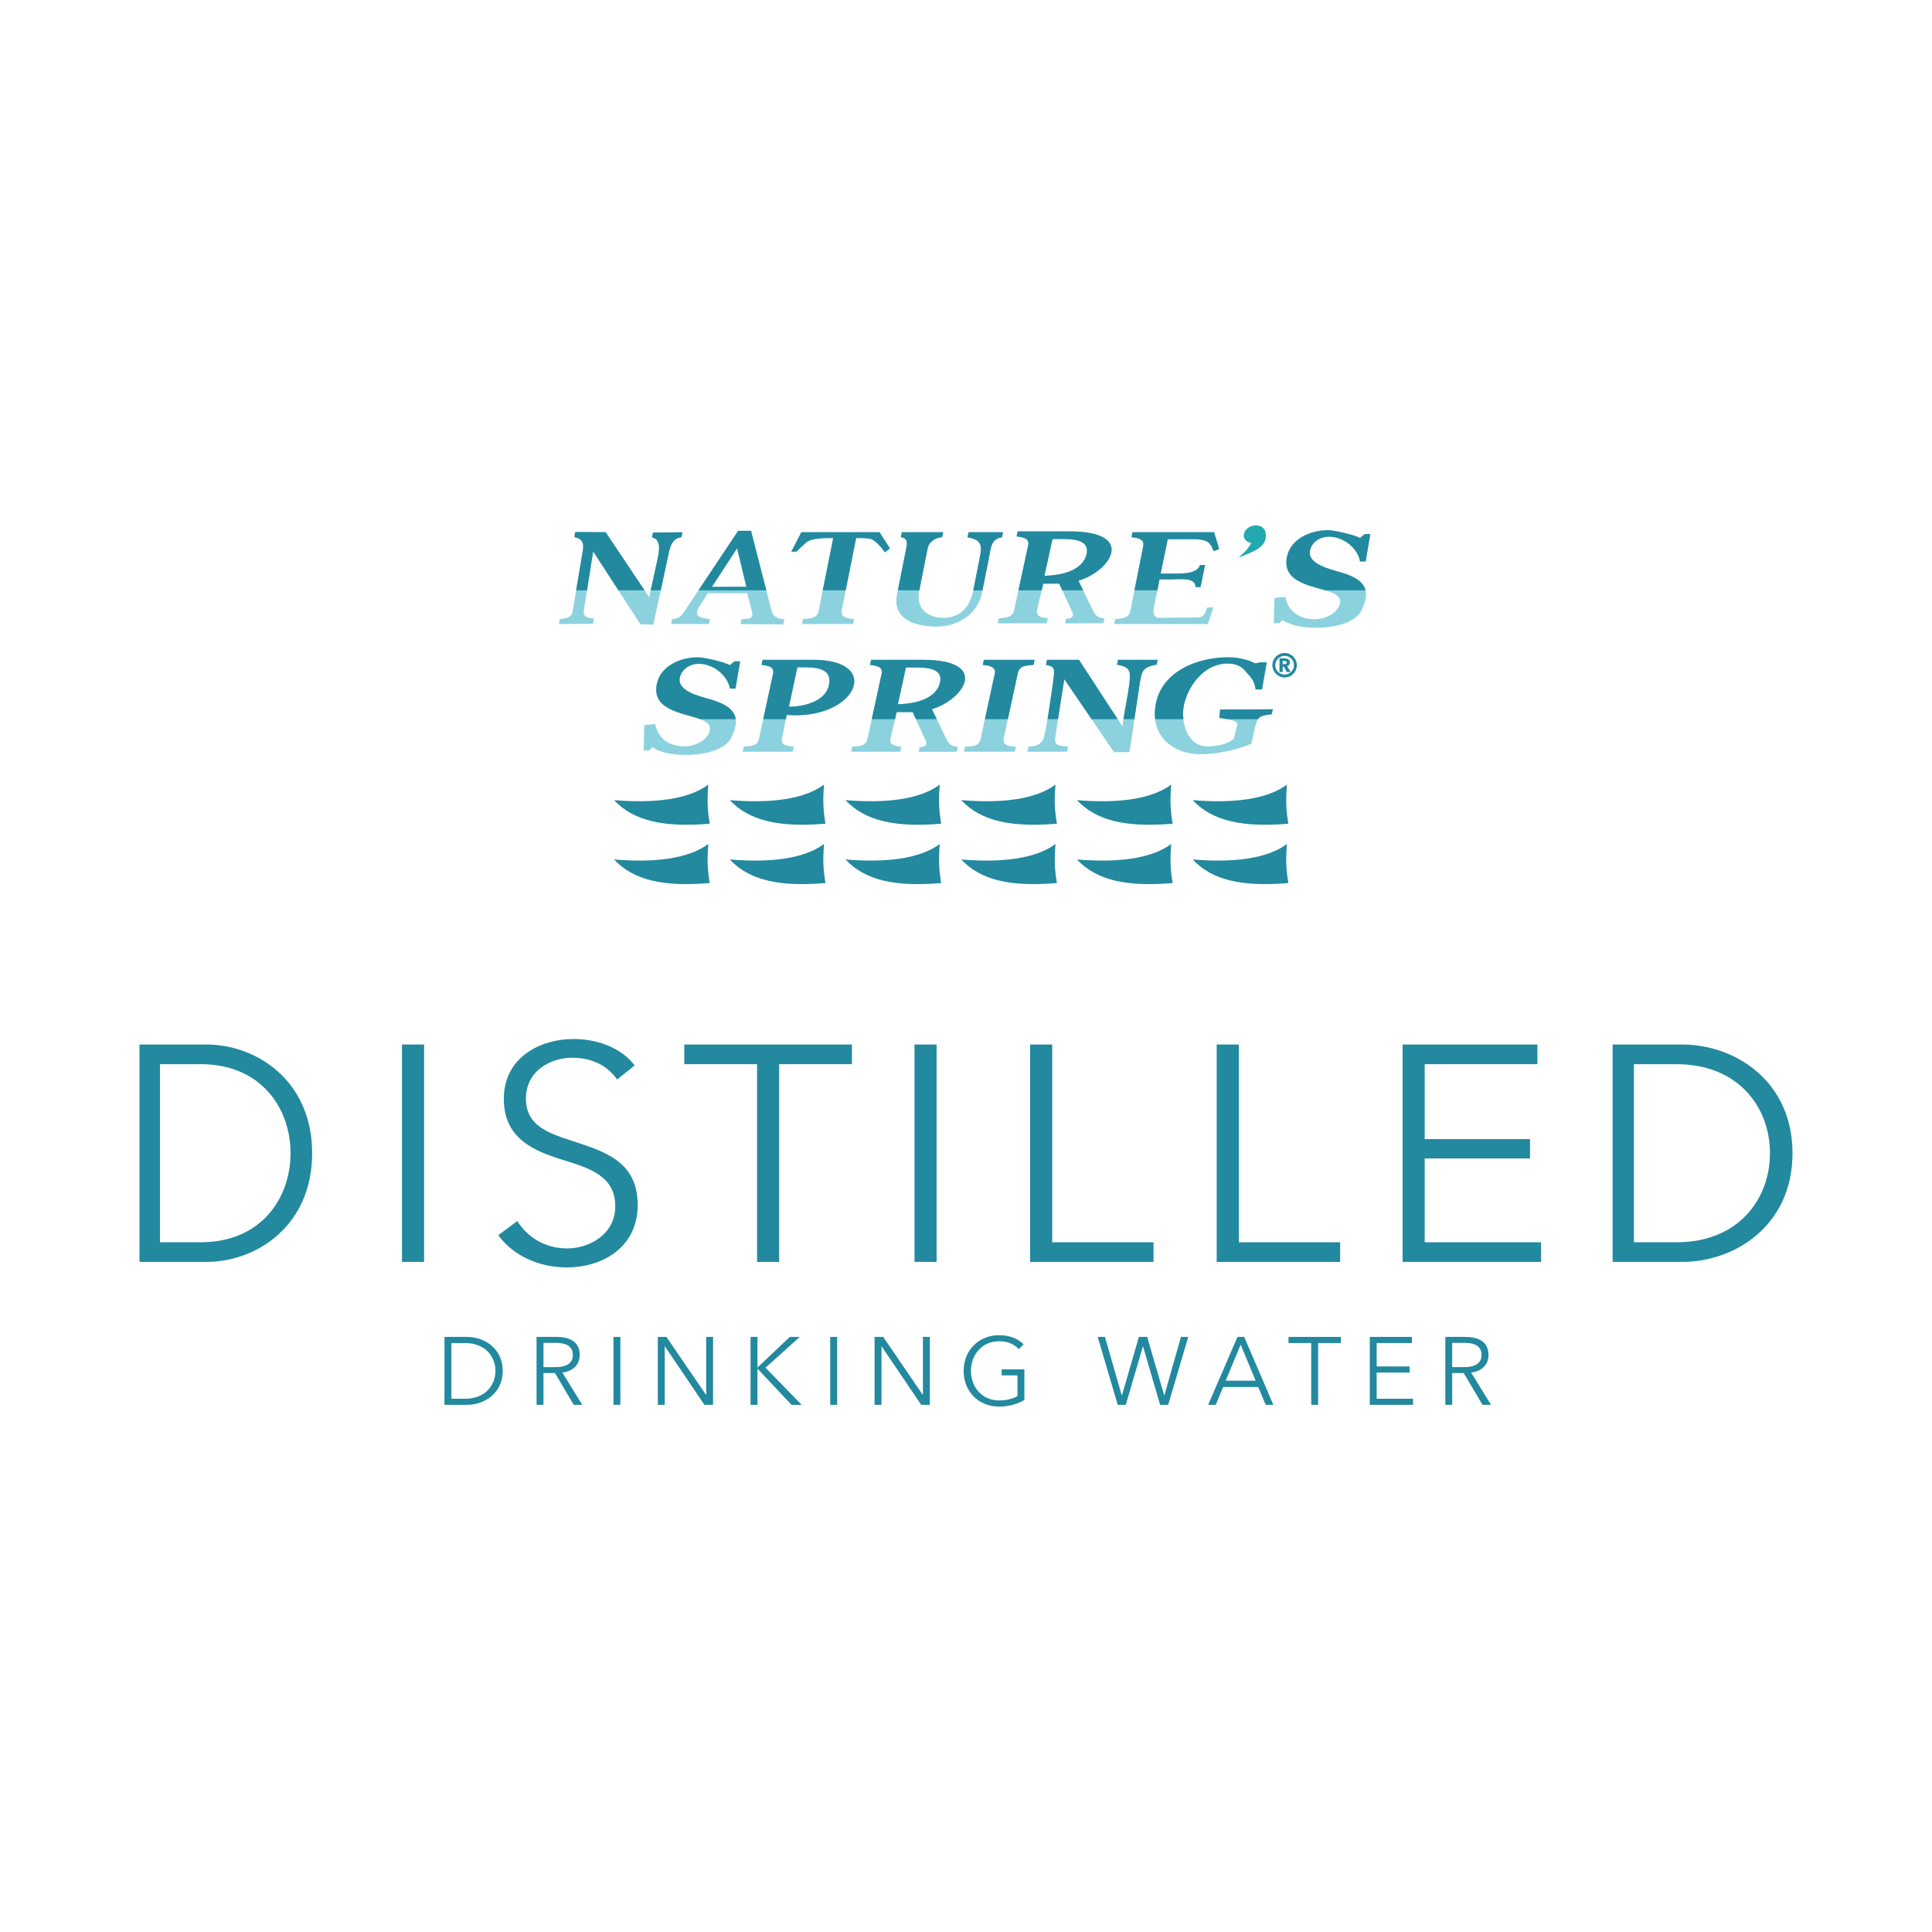 <?xml version="1.0" encoding="UTF-8"?>
<!DOCTYPE svg PUBLIC "-//W3C//DTD SVG 1.1//EN" "http://www.w3.org/Graphics/SVG/1.1/DTD/svg11.dtd">
<!-- Creator: CorelDRAW 2018 (64-Bit) -->
<svg xmlns="http://www.w3.org/2000/svg" xml:space="preserve" width="500px" height="500px" version="1.1" style="shape-rendering:geometricPrecision; text-rendering:geometricPrecision; image-rendering:optimizeQuality; fill-rule:evenodd; clip-rule:evenodd"
viewBox="0 0 500 500"
 xmlns:xlink="http://www.w3.org/1999/xlink">
 <defs>
  <style type="text/css">
   <![CDATA[
    .fil0 {fill:none}
    .fil2 {fill:#22899F}
    .fil1 {fill:#22899F;fill-rule:nonzero}
    .fil4 {fill:#22A8AF;fill-rule:nonzero}
    .fil3 {fill:#8CD2DE;fill-rule:nonzero}
   ]]>
  </style>
 </defs>
 <g id="Layer_x0020_1">
  <rect class="fil0" width="500" height="500"/>
  <path class="fil1" d="M36.1 326.58l17.3 0c13.03,0 27.38,-9.37 27.38,-28.13 0,-18.75 -14.35,-28.13 -27.38,-28.13l-17.3 0 0 56.26zm5.3 -51.17l10.53 0c15.68,0 23.26,11.44 23.26,23.04 0,11.61 -7.58,23.05 -23.26,23.05l-10.53 0 0 -46.09z"/>
  <polygon class="fil1" points="109.75,270.32 104.03,270.32 104.03,326.58 109.75,326.58 "/>
  <path class="fil1" d="M164.24 275.73c-2.7,-3.66 -8.34,-6.84 -15.89,-6.84 -8.27,0 -17.96,4.61 -17.96,15.5 0,10.17 7.63,13.43 15.1,15.73 7.15,2.23 13.74,4.21 13.74,12.08 0,7.23 -6.67,10.89 -12.47,10.89 -5.88,0 -10.41,-3.1 -12.88,-7.08l-4.92 3.66c4.05,5.56 10.88,8.34 17.72,8.34 8.9,0 18.35,-4.92 18.35,-16.21 0,-11.28 -8.74,-13.82 -16.68,-16.45 -6.28,-2.06 -12.24,-3.89 -12.24,-11.04 0,-7.23 6.44,-10.57 12,-10.57 5.32,0 9.22,2.22 11.6,5.64l4.53 -3.65z"/>
  <polygon class="fil1" points="201.65,275.41 220.48,275.41 220.48,270.32 177.09,270.32 177.09,275.41 195.93,275.41 195.93,326.58 201.65,326.58 "/>
  <polygon class="fil1" points="242.39,270.32 236.67,270.32 236.67,326.58 242.39,326.58 "/>
  <polygon class="fil1" points="272.31,270.32 266.59,270.32 266.59,326.58 298.53,326.58 298.53,321.5 272.31,321.5 "/>
  <polygon class="fil1" points="320.61,270.32 314.88,270.32 314.88,326.58 346.83,326.58 346.83,321.5 320.61,321.5 "/>
  <polygon class="fil1" points="368.71,299.8 395.97,299.8 395.97,294.8 368.71,294.8 368.71,275.41 397.88,275.41 397.88,270.32 362.99,270.32 362.99,326.58 398.83,326.58 398.83,321.5 368.71,321.5 "/>
  <path class="fil1" d="M417.34 326.58l18.02 0c13.58,0 28.54,-9.37 28.54,-28.13 0,-18.75 -14.96,-28.13 -28.54,-28.13l-18.02 0 0 56.26zm5.52 -51.17l10.97 0c16.34,0 24.24,11.44 24.24,23.04 0,11.61 -7.9,23.05 -24.24,23.05l-10.97 0 0 -46.09z"/>
  <path class="fil1" d="M115.03 363.57l5.84 0c4.4,0 9.24,-2.93 9.24,-8.79 0,-5.86 -4.84,-8.79 -9.24,-8.79l-5.84 0 0 17.58zm1.79 -15.99l3.55 0c5.29,0 7.85,3.58 7.85,7.2 0,3.63 -2.56,7.21 -7.85,7.21l-3.55 0 0 -14.41z"/>
  <path id="1" class="fil1" d="M140.65 355.35l2.98 0 4.86 8.22 2.19 0 -5.14 -8.36c2.56,-0.28 4.49,-1.92 4.49,-4.52 0,-3.43 -2.53,-4.7 -6.01,-4.7l-5.16 0 0 17.58 1.79 0 0 -8.22zm0 -7.82l3.17 0c2.66,0 4.43,0.85 4.43,3.16 0,2.08 -1.64,3.13 -4.5,3.13l-3.1 0 0 -6.29z"/>
  <polygon id="2" class="fil1" points="160.55,345.99 158.76,345.99 158.76,363.57 160.55,363.57 "/>
  <polygon id="3" class="fil1" points="172.47,345.99 170.24,345.99 170.24,363.57 172.03,363.57 172.03,348.45 172.08,348.45 182.31,363.57 184.54,363.57 184.54,345.99 182.76,345.99 182.76,360.97 182.71,360.97 "/>
  <polygon id="4" class="fil1" points="196.03,345.99 194.24,345.99 194.24,363.57 196.03,363.57 196.03,354.21 196.05,354.21 204.84,363.57 207.47,363.57 198.11,353.96 206.98,345.99 204.42,345.99 196.05,353.89 196.03,353.89 "/>
  <polygon id="5" class="fil1" points="216.65,345.99 214.86,345.99 214.86,363.57 216.65,363.57 "/>
  <polygon id="6" class="fil1" points="228.57,345.99 226.34,345.99 226.34,363.57 228.13,363.57 228.13,348.45 228.18,348.45 238.41,363.57 240.64,363.57 240.64,345.99 238.85,345.99 238.85,360.97 238.8,360.97 "/>
  <path id="7" class="fil1" d="M264.91 347.9c-1.49,-1.46 -3.57,-2.35 -6.35,-2.35 -5.24,0 -9.17,3.89 -9.17,9.23 0,5.34 3.85,9.24 9.17,9.24 2.38,0 4.64,-0.57 6.55,-1.71l0 -7.92 -5.88 0 0 1.56 4.09 0 0 5.34c-1.01,0.67 -2.75,1.14 -4.74,1.14 -4.52,0 -7.3,-3.55 -7.3,-7.65 0,-4.09 2.78,-7.67 7.3,-7.67 2.19,0 3.87,0.74 5.09,2.04l1.24 -1.25z"/>
  <polygon class="fil1" points="285.96,345.99 284.08,345.99 289.27,363.57 291.35,363.57 295.77,348.48 295.82,348.48 300.24,363.57 302.33,363.57 307.52,345.99 305.63,345.99 301.34,361.12 301.29,361.12 296.89,345.99 294.75,345.99 290.36,361.12 290.31,361.12 "/>
  <path id="1" class="fil1" d="M316.54 358.96l9.09 0 1.93 4.61 1.99 0 -7.55 -17.58 -1.74 0 -7.59 17.58 1.96 0 1.91 -4.61zm4.54 -10.98l3.88 9.34 -7.75 0 3.87 -9.34z"/>
  <polygon id="2" class="fil1" points="341.13,347.58 347.02,347.58 347.02,345.99 333.46,345.99 333.46,347.58 339.34,347.58 339.34,363.57 341.13,363.57 "/>
  <polygon id="3" class="fil1" points="356.28,355.21 364.8,355.21 364.8,353.64 356.28,353.64 356.28,347.58 365.4,347.58 365.4,345.99 354.5,345.99 354.5,363.57 365.7,363.57 365.7,361.99 356.28,361.99 "/>
  <path id="4" class="fil1" d="M375.83 355.35l2.98 0 4.87 8.22 2.19 0 -5.14 -8.36c2.55,-0.28 4.49,-1.92 4.49,-4.52 0,-3.43 -2.53,-4.7 -6.01,-4.7l-5.16 0 0 17.58 1.78 0 0 -8.22zm0 -7.82l3.18 0c2.66,0 4.42,0.85 4.42,3.16 0,2.08 -1.64,3.13 -4.49,3.13l-3.11 0 0 -6.29z"/>
  <g id="_1339614416672">
   <path class="fil2" d="M158.91 207.07c5.1,5.44 12.94,7.1 24.77,6.1 -0.64,-3.76 -0.67,-6.29 -0.37,-10.11 -5.27,3.9 -14.15,4.87 -24.4,4.01z"/>
   <path class="fil2" d="M188.86 207.07c5.1,5.44 12.93,7.1 24.77,6.1 -0.64,-3.76 -0.67,-6.29 -0.37,-10.11 -5.27,3.9 -14.15,4.87 -24.4,4.01z"/>
   <path class="fil2" d="M218.81 207.07c5.1,5.44 12.93,7.1 24.77,6.1 -0.64,-3.76 -0.68,-6.29 -0.37,-10.11 -5.27,3.9 -14.15,4.87 -24.4,4.01z"/>
   <path class="fil2" d="M248.76 207.07c5.09,5.44 12.93,7.1 24.77,6.1 -0.65,-3.76 -0.68,-6.29 -0.37,-10.11 -5.27,3.9 -14.15,4.87 -24.4,4.01z"/>
   <path class="fil2" d="M278.71 207.07c5.09,5.44 12.93,7.1 24.77,6.1 -0.65,-3.76 -0.68,-6.29 -0.37,-10.11 -5.27,3.9 -14.15,4.87 -24.4,4.01z"/>
   <path class="fil2" d="M308.66 207.07c5.09,5.44 12.93,7.1 24.77,6.1 -0.65,-3.76 -0.68,-6.29 -0.37,-10.11 -5.27,3.9 -14.15,4.87 -24.4,4.01z"/>
   <path class="fil2" d="M158.91 222.43c5.1,5.45 12.94,7.11 24.77,6.1 -0.64,-3.76 -0.67,-6.29 -0.37,-10.1 -5.27,3.9 -14.15,4.86 -24.4,4z"/>
   <path class="fil2" d="M188.86 222.43c5.1,5.45 12.93,7.11 24.77,6.1 -0.64,-3.76 -0.67,-6.29 -0.37,-10.1 -5.27,3.9 -14.15,4.86 -24.4,4z"/>
   <path class="fil2" d="M218.81 222.43c5.1,5.45 12.93,7.11 24.77,6.1 -0.64,-3.76 -0.68,-6.29 -0.37,-10.1 -5.27,3.9 -14.15,4.86 -24.4,4z"/>
   <path class="fil2" d="M248.76 222.43c5.09,5.45 12.93,7.11 24.77,6.1 -0.65,-3.76 -0.68,-6.29 -0.37,-10.1 -5.27,3.9 -14.15,4.86 -24.4,4z"/>
   <path class="fil2" d="M278.71 222.43c5.09,5.45 12.93,7.11 24.77,6.1 -0.65,-3.76 -0.68,-6.29 -0.37,-10.1 -5.27,3.9 -14.15,4.86 -24.4,4z"/>
   <path class="fil2" d="M308.66 222.43c5.09,5.45 12.93,7.11 24.77,6.1 -0.65,-3.76 -0.68,-6.29 -0.37,-10.1 -5.27,3.9 -14.15,4.86 -24.4,4z"/>
  </g>
  <g id="_1339614438912">
   <path class="fil3" d="M171.71 194.66c-1.18,-0.37 -2.15,-0.79 -2.92,-1.29l-0.78 0.83 -1.44 0 0.16 -6.53 2.84 -0.28c0.66,3.56 3.42,5.77 7.65,5.77 2.56,0 5.91,-1.49 6.49,-4.15 1.1,-5.08 -15.81,-2.4 -13.7,-12.12 1.01,-4.64 6.19,-6.78 10.6,-6.78 1.68,0 7.08,1.27 8.26,2.03l1.24 -1 1.44 0 -1.2 7.07 -1.44 0c-0.56,-3.22 -4.07,-6.42 -8.1,-6.42 -2.18,0 -4.39,1.33 -4.87,3.56 -0.76,3.51 5.16,4.85 8.05,5.69 6.32,1.84 7.85,4.74 5.26,9.89 -2.34,4.65 -12.75,5.2 -17.54,3.73z"/>
   <path class="fil3" d="M203.6 185.02l-1.2 5.98c-0.16,0.8 -0.08,1.39 0.72,1.76 0.56,0.24 1.67,0.42 2.29,0.48l-0.28 1.31 -12.94 0 0.28 -1.31c0.71,-0.07 1.89,-0.13 2.51,-0.37 0.91,-0.34 1.24,-0.78 1.45,-1.72l3.64 -16.78c0.42,-1.94 -1.58,-2.11 -3,-2.3l0.28 -1.31 13.14 0c18.21,0 11.02,15.72 -6.89,14.26zm10.91 -7.64c1.06,-4.92 -4.08,-4.69 -8.14,-4.69l-2.2 10.21c3.86,0 9.43,-1.37 10.34,-5.52z"/>
   <path class="fil3" d="M247.6 194.55l-9.84 0.02 0.19 -1.19c0,-0.03 2.46,0.13 1.62,-1.72l-3.37 -7.38 -4.14 0.02 -1.59 6.75c-0.43,1.83 1.42,2.04 2.79,2.19l-0.28 1.31 -12.7 0 0.28 -1.31c1.69,-0.17 3.51,-0.05 3.96,-2.09l3.64 -16.78c0.42,-1.96 -1.59,-2.06 -3,-2.3l0.28 -1.31 13.36 0c17.49,0 10.77,10.24 2.38,12.78l3.92 8.07c0.57,1.18 1.74,1.7 2.78,1.63l-0.28 1.31zm-4.32 -18c0.96,-4.41 -5.59,-3.79 -8.83,-3.79l-2.07 9.5c4.22,-0.12 9.93,-1.23 10.9,-5.71z"/>
   <path class="fil3" d="M262.6 194.55l-13.14 0 0.28 -1.31c1.73,-0.13 3.59,0.06 4.04,-2.01l3.66 -16.86c0.42,-1.93 -1.63,-2.12 -3.1,-2.3l0.28 -1.31 13.14 0 -0.28 1.31c-1.68,0.17 -3.62,0.09 -4.06,2.12l-3.66 16.86c-0.43,1.97 1.69,2.1 3.12,2.19l-0.28 1.31z"/>
   <path class="fil3" d="M299.33 172.03c-3.75,0.61 -3.89,1.71 -4.48,5.63l-2.53 16.98 -4 0.04 -12.87 -18.9c-0.64,3.87 -1.93,12.02 -2.37,15.44 -0.25,2 1.67,1.72 3.34,2.02l-0.28 1.31 -10.26 0 0.28 -1.31c1.78,-0.14 3.07,-0.32 3.89,-2.08 0.66,-1.4 2.25,-13.01 2.57,-15.32 0.37,-2.65 0.41,-3.32 -1.93,-3.77l0.28 -1.31 8.27 0 11.26 17.27c0.25,-3.25 2.05,-10.6 1.91,-13.39 -0.1,-1.95 -1.66,-2.3 -3.34,-2.61l0.28 -1.27 10.26 0 -0.28 1.27z"/>
   <path class="fil3" d="M329.11 184.87c-1.03,0.09 -2.85,0.27 -3.46,1.1 -0.77,1.04 -1.48,5.07 -1.74,6.44 -3.39,1.62 -9.26,2.79 -13.02,2.79 -7.45,0 -13.36,-4.78 -11.76,-13.07 1.6,-8.31 10.59,-12.02 18.69,-12.02 2.38,0 4.91,0.5 7.04,1.57l1.35 -0.27 1.62 0 -1.22 7.01 -1.66 0c-0.31,-2.61 -1.68,-3.53 -2.7,-4.8 -1.02,-1.26 -2.55,-1.9 -4.58,-1.9 -5.85,0 -9.98,5.44 -11.2,10.44 -1,4.1 0.51,11 6.02,11 1.82,0 5.06,-0.34 6.84,-2.03l0.9 -3.71c0.24,-0.99 -3.7,-1.5 -4.67,-1.62l0.2 -2.17 13.67 -0.07 -0.32 1.31z"/>
  </g>
  <g id="_1339744482672">
   <path class="fil3" d="M176.37 139.02c-2.78,0.3 -3.09,3.21 -3.62,5.65l-3.67 16.98 -3.35 -0.09 -12.22 -18.86 -2.39 15.12c-0.32,1.98 0.93,1.99 2.6,2.29l-0.26 1.31 -8.82 0.09 0.26 -1.3c2.93,-0.23 3.14,-1.02 3.38,-2.5l2.55 -15.19c0.27,-1.62 0.14,-3.08 -2.2,-3.53l0.26 -1.31 7.85 0.05 11.27 16.85 2.13 -9.73c0.43,-1.99 1.13,-5.3 -1.4,-5.76l0.25 -1.27 7.63 -0.07 -0.25 1.27z"/>
   <path class="fil3" d="M202.72 161.58l-11.05 -0.07 0.26 -1.3c0.89,-0.07 3.32,0.45 2.66,-2.07l-1.22 -4.62 -10.19 0c-0.65,1.06 -1.39,2.16 -2.11,3.31 -0.69,1.11 -1.19,2.2 0.04,2.83 0.49,0.25 1.37,0.43 2.61,0.55l-0.26 1.3 -9.75 0 0.26 -1.3c2.23,-0.14 2.6,-1.14 3.87,-3.05l13.19 -19.78 3.34 0 5.32 20.75c0.42,1.64 1.76,2.04 3.29,2.15l-0.26 1.3zm-9.56 -9.72l-2.39 -9.96 -6.53 9.98 8.92 -0.02z"/>
   <path class="fil3" d="M230.32 141.92l-1.33 1.02c-0.58,-0.89 -2.47,-3.32 -3.99,-3.54 -1.16,-0.16 -2.27,-0.16 -3.43,-0.16l-3.72 18.64c-0.41,2.06 1.68,2.14 3.18,2.33l-0.26 1.3 -13.22 0 0.26 -1.3c1.79,-0.19 3.65,-0.02 4.07,-2.16l3.75 -18.81c-1.73,0 -5.65,-0.04 -6.91,1.1 -1.18,1.08 -1.73,1.53 -2.64,2.44l-1.3 0 2.61 -5.05 20.22 0 2.71 4.19z"/>
   <path class="fil3" d="M259.31 139.07c-2.91,0.3 -2.91,3.03 -3.42,5.56l-1.76 8.83c-1.11,5.55 -6.29,8.7 -11.76,8.7 -5.64,0 -11.49,-1.95 -10.23,-8.31l2.43 -12.15c0.35,-1.78 -0.01,-2.48 -1.44,-2.67l0.26 -1.3 10.71 0 -0.26 1.3c-1.66,0.11 -3.4,1.06 -3.77,2.92l-2.2 11.11c-0.81,4.06 1.8,6.84 6.34,6.84 4.37,0 6.83,-2.93 7.65,-7l1.6 -8.06c0.67,-3.35 0.93,-5.13 -3.07,-5.77l0.27 -1.34 8.92 0 -0.27 1.34z"/>
   <path class="fil3" d="M315.53 142.08l-1.43 0.56c-1.39,-3.75 -2.75,-3.01 -11.89,-3.1l-1.82 8.9 2.45 0c2.82,0 6.82,0.27 7.73,-2.21l1.31 0 -1.19 5.72 -1.3 0c0.13,-2.61 -3.97,-2 -6.85,-2l-2.45 0 -1.37 6.86c-0.14,0.72 -0.2,1.29 -0.18,1.7 0.04,0.83 0.65,1.4 1.47,1.39l10.02 -0.1c1.8,-0.02 2.03,-1.67 2.33,-2.56l1.65 -0.07 -1.42 4.34 -24.24 0 0.26 -1.3c1.63,-0.12 3.52,-0.12 3.92,-2.1l3.34 -16.78c0.39,-1.91 -1.61,-2.11 -3.04,-2.3l0.26 -1.3 21.11 0 1.33 4.35z"/>
   <path class="fil3" d="M285.53 161.3l-9.84 0.03 0.19 -1.2c0,-0.02 2.46,0.14 1.62,-1.71l-3.37 -7.38 -4.14 0.02 -1.59 6.75c-0.43,1.83 1.42,2.04 2.79,2.19l-0.28 1.3 -12.7 0 0.28 -1.3c1.69,-0.18 3.51,-0.05 3.96,-2.09l3.64 -16.79c0.42,-1.95 -1.59,-2.06 -3,-2.3l0.28 -1.3 13.36 0c17.49,0 10.77,10.24 2.38,12.78l3.92 8.06c0.57,1.18 1.74,1.71 2.78,1.64l-0.28 1.3zm-4.32 -17.99c0.96,-4.41 -5.59,-3.79 -8.83,-3.79l-2.07 9.5c4.22,-0.12 9.93,-1.23 10.9,-5.71z"/>
   <path class="fil3" d="M334.79 161.75c-1.18,-0.36 -2.15,-0.79 -2.92,-1.28l-0.78 0.82 -1.44 0 0.16 -6.53 2.84 -0.28c0.66,3.56 3.42,5.77 7.65,5.77 2.56,0 5.91,-1.48 6.49,-4.14 1.1,-5.08 -15.81,-2.4 -13.7,-12.12 1.01,-4.64 6.19,-6.78 10.61,-6.78 1.67,0 7.07,1.27 8.25,2.03l1.24 -1.01 1.44 0 -1.2 7.08 -1.44 0c-0.55,-3.22 -4.06,-6.42 -8.09,-6.42 -2.19,0 -4.39,1.33 -4.88,3.56 -0.76,3.5 5.16,4.85 8.05,5.69 6.32,1.84 7.85,4.74 5.27,9.88 -2.34,4.65 -12.76,5.21 -17.55,3.73z"/>
  </g>
  <path class="fil4" d="M323.83 140.54c-2.57,-0.59 -2.32,-2.85 -0.84,-3.91 1.56,-1.11 4.18,-0.86 4.55,1.24 0.67,3.9 -3.6,5.04 -7.07,6.45 1.55,-1.39 2.05,-1.59 3.36,-3.78z"/>
  <path class="fil2" d="M332.46 174.58c-1.34,0 -2.42,-1.08 -2.42,-2.42 0,-1.34 1.08,-2.42 2.42,-2.42 1.33,0 2.42,1.08 2.42,2.42 0,1.34 -1.09,2.42 -2.42,2.42zm-3.17 -2.42c0,1.75 1.42,3.17 3.17,3.17 1.75,0 3.16,-1.42 3.16,-3.17 0,-1.75 -1.41,-3.17 -3.16,-3.17 -1.75,0 -3.17,1.42 -3.17,3.17z"/>
  <path class="fil1" d="M334.03 173.92l-0.93 -1.52c0.46,-0.14 0.74,-0.48 0.74,-0.95 0,-0.81 -0.68,-1.07 -1.36,-1.07l-1.35 0 0 3.54 0.84 0 0 -1.41 0.29 0 0.77 1.41 1 0zm-1.04 -2.46c0,0.36 -0.34,0.43 -0.62,0.43l-0.41 0 0 -0.82 0.46 0c0.26,0 0.57,0.06 0.57,0.39z"/>
  <g id="_1339744505392">
   <path class="fil2" d="M250.39 139.07c4,0.64 3.74,2.42 3.07,5.77l-1.58 7.94 2.39 0 1.62 -8.15c0.51,-2.53 0.51,-5.26 3.42,-5.56l0.27 -1.34 -8.92 0 -0.27 1.34z"/>
   <g>
    <path class="fil2" d="M166.81 152.78l-10.07 -15.05 -7.85 -0.05 -0.26 1.31c2.34,0.45 2.47,1.91 2.2,3.53l-1.72 10.26 2.81 0 1.59 -10.08 6.54 10.08 6.76 0z"/>
    <path class="fil2" d="M168.74 139.09c2.53,0.46 1.83,3.77 1.4,5.76l-1.74 7.93 2.6 0 1.75 -8.11c0.53,-2.44 0.84,-5.35 3.62,-5.65l0.25 -1.27 -7.63 0.07 -0.25 1.27z"/>
    <path class="fil2" d="M191.03 137.38l-10.27 15.4 17.56 0 -3.95 -15.4 -3.34 0zm-6.79 14.5l6.53 -9.98 2.39 9.96 -8.92 0.02z"/>
    <path class="fil2" d="M215.63 139.24l-2.7 13.54 5.94 0 2.7 -13.54c1.16,0 2.27,0 3.43,0.16 1.52,0.22 3.41,2.65 3.99,3.54l1.33 -1.02 -2.71 -4.19 -20.22 0 -2.61 5.05 1.3 0c0.91,-0.91 1.46,-1.36 2.64,-2.44 1.26,-1.14 5.18,-1.1 6.91,-1.1z"/>
    <path class="fil2" d="M234.57 141.7l-2.21 11.08 5.56 0 2.15 -10.83c0.37,-1.86 2.11,-2.81 3.77,-2.92l0.26 -1.3 -10.71 0 -0.26 1.3c1.43,0.19 1.79,0.89 1.44,2.67z"/>
    <path class="fil2" d="M266.09 141.12l-2.53 11.66 6.03 0 0.4 -1.72 4.14 -0.02 0.79 1.74 5.4 0 -1.21 -2.48c8.39,-2.54 15.11,-12.78 -2.38,-12.78l-13.36 0 -0.28 1.3c1.41,0.24 3.42,0.35 3,2.3zm4.22 7.9l2.07 -9.5c3.24,0 9.79,-0.62 8.83,3.79 -0.97,4.48 -6.68,5.59 -10.9,5.71z"/>
    <path class="fil2" d="M295.87 141.33l-2.28 11.45 5.94 0 0.56 -2.83 2.45 0c2.88,0 6.98,-0.61 6.85,2l1.3 0 1.19 -5.72 -1.31 0c-0.91,2.48 -4.91,2.21 -7.73,2.21l-2.45 0 1.82 -8.9c9.14,0.09 10.5,-0.65 11.89,3.1l1.43 -0.56 -1.33 -4.35 -21.11 0 -0.26 1.3c1.43,0.19 3.43,0.39 3.04,2.3z"/>
    <path class="fil2" d="M333.09 143.99c-1.38,6.35 5.36,7.41 9.89,8.79l10.42 0c-0.52,-2.08 -2.58,-3.55 -6.33,-4.64 -2.89,-0.84 -8.81,-2.19 -8.05,-5.69 0.49,-2.23 2.69,-3.56 4.88,-3.56 4.03,0 7.54,3.2 8.09,6.42l1.44 0 1.2 -7.08 -1.44 0 -1.24 1.01c-1.18,-0.76 -6.58,-2.03 -8.25,-2.03 -4.42,0 -9.6,2.14 -10.61,6.78z"/>
   </g>
  </g>
  <g id="_1339744510384">
   <path class="fil2" d="M289.07 172.03c1.68,0.31 3.24,0.66 3.34,2.61 0.12,2.33 -1.12,7.83 -1.67,11.48l2.85 0 1.26 -8.46c0.59,-3.92 0.73,-5.02 4.48,-5.63l0.28 -1.27 -10.26 0 -0.28 1.27z"/>
   <g>
    <path class="fil2" d="M190.41 186.12c-0.33,-2.32 -2.42,-3.91 -6.42,-5.08 -2.89,-0.84 -8.81,-2.18 -8.05,-5.69 0.48,-2.23 2.69,-3.56 4.87,-3.56 4.03,0 7.54,3.2 8.1,6.42l1.44 0 1.2 -7.07 -1.44 0 -1.24 1c-1.18,-0.76 -6.58,-2.03 -8.26,-2.03 -4.41,0 -9.59,2.14 -10.6,6.78 -1.52,6.99 6.8,7.57 11.19,9.23l9.21 0z"/>
    <path class="fil2" d="M200.07 174.37l-2.55 11.75 5.86 0 0.22 -1.1c17.91,1.46 25.1,-14.26 6.89,-14.26l-13.14 0 -0.28 1.31c1.42,0.19 3.42,0.36 3,2.3zm4.1 8.53l2.2 -10.21c4.06,0 9.2,-0.23 8.14,4.69 -0.91,4.15 -6.48,5.52 -10.34,5.52z"/>
    <path class="fil2" d="M228.16 174.37l-2.55 11.75 6.03 0 0.42 -1.82 4.14 -0.02 0.84 1.84 5.39 0 -1.25 -2.58c8.39,-2.54 15.11,-12.78 -2.38,-12.78l-13.36 0 -0.28 1.31c1.41,0.24 3.42,0.34 3,2.3zm4.22 7.89l2.07 -9.5c3.24,0 9.79,-0.62 8.83,3.79 -0.97,4.48 -6.68,5.59 -10.9,5.71z"/>
    <path class="fil2" d="M257.44 174.37l-2.55 11.75 5.94 0 2.59 -11.93c0.44,-2.03 2.38,-1.95 4.06,-2.12l0.28 -1.31 -13.14 0 -0.28 1.31c1.47,0.18 3.52,0.37 3.1,2.3z"/>
    <path class="fil2" d="M270.69 172.07c2.34,0.45 2.3,1.12 1.93,3.77 -0.2,1.42 -0.87,6.36 -1.52,10.28l2.71 0c0.55,-3.62 1.23,-7.86 1.64,-10.34l7.04 10.34 6.77 0 -10.02 -15.36 -8.27 0 -0.28 1.31z"/>
    <path class="fil2" d="M317.82 170.11c-8.1,0 -17.09,3.71 -18.69,12.02 -0.28,1.44 -0.33,2.77 -0.19,3.99l7.32 0c-0.16,-1.4 -0.08,-2.79 0.21,-3.96 1.22,-5 5.35,-10.44 11.2,-10.44 2.03,0 3.56,0.64 4.58,1.9 1.02,1.27 2.39,2.19 2.7,4.8l1.66 0 1.22 -7.01 -1.62 0 -1.35 0.27c-2.13,-1.07 -4.66,-1.57 -7.04,-1.57z"/>
    <path class="fil2" d="M329.43 183.56l-13.67 0.07 -0.2 2.17c0.38,0.05 1.2,0.15 2.06,0.32l7.93 0c0.03,-0.05 0.06,-0.1 0.1,-0.15 0.61,-0.83 2.43,-1.01 3.46,-1.1l0.32 -1.31z"/>
   </g>
  </g>
 </g>
</svg>
